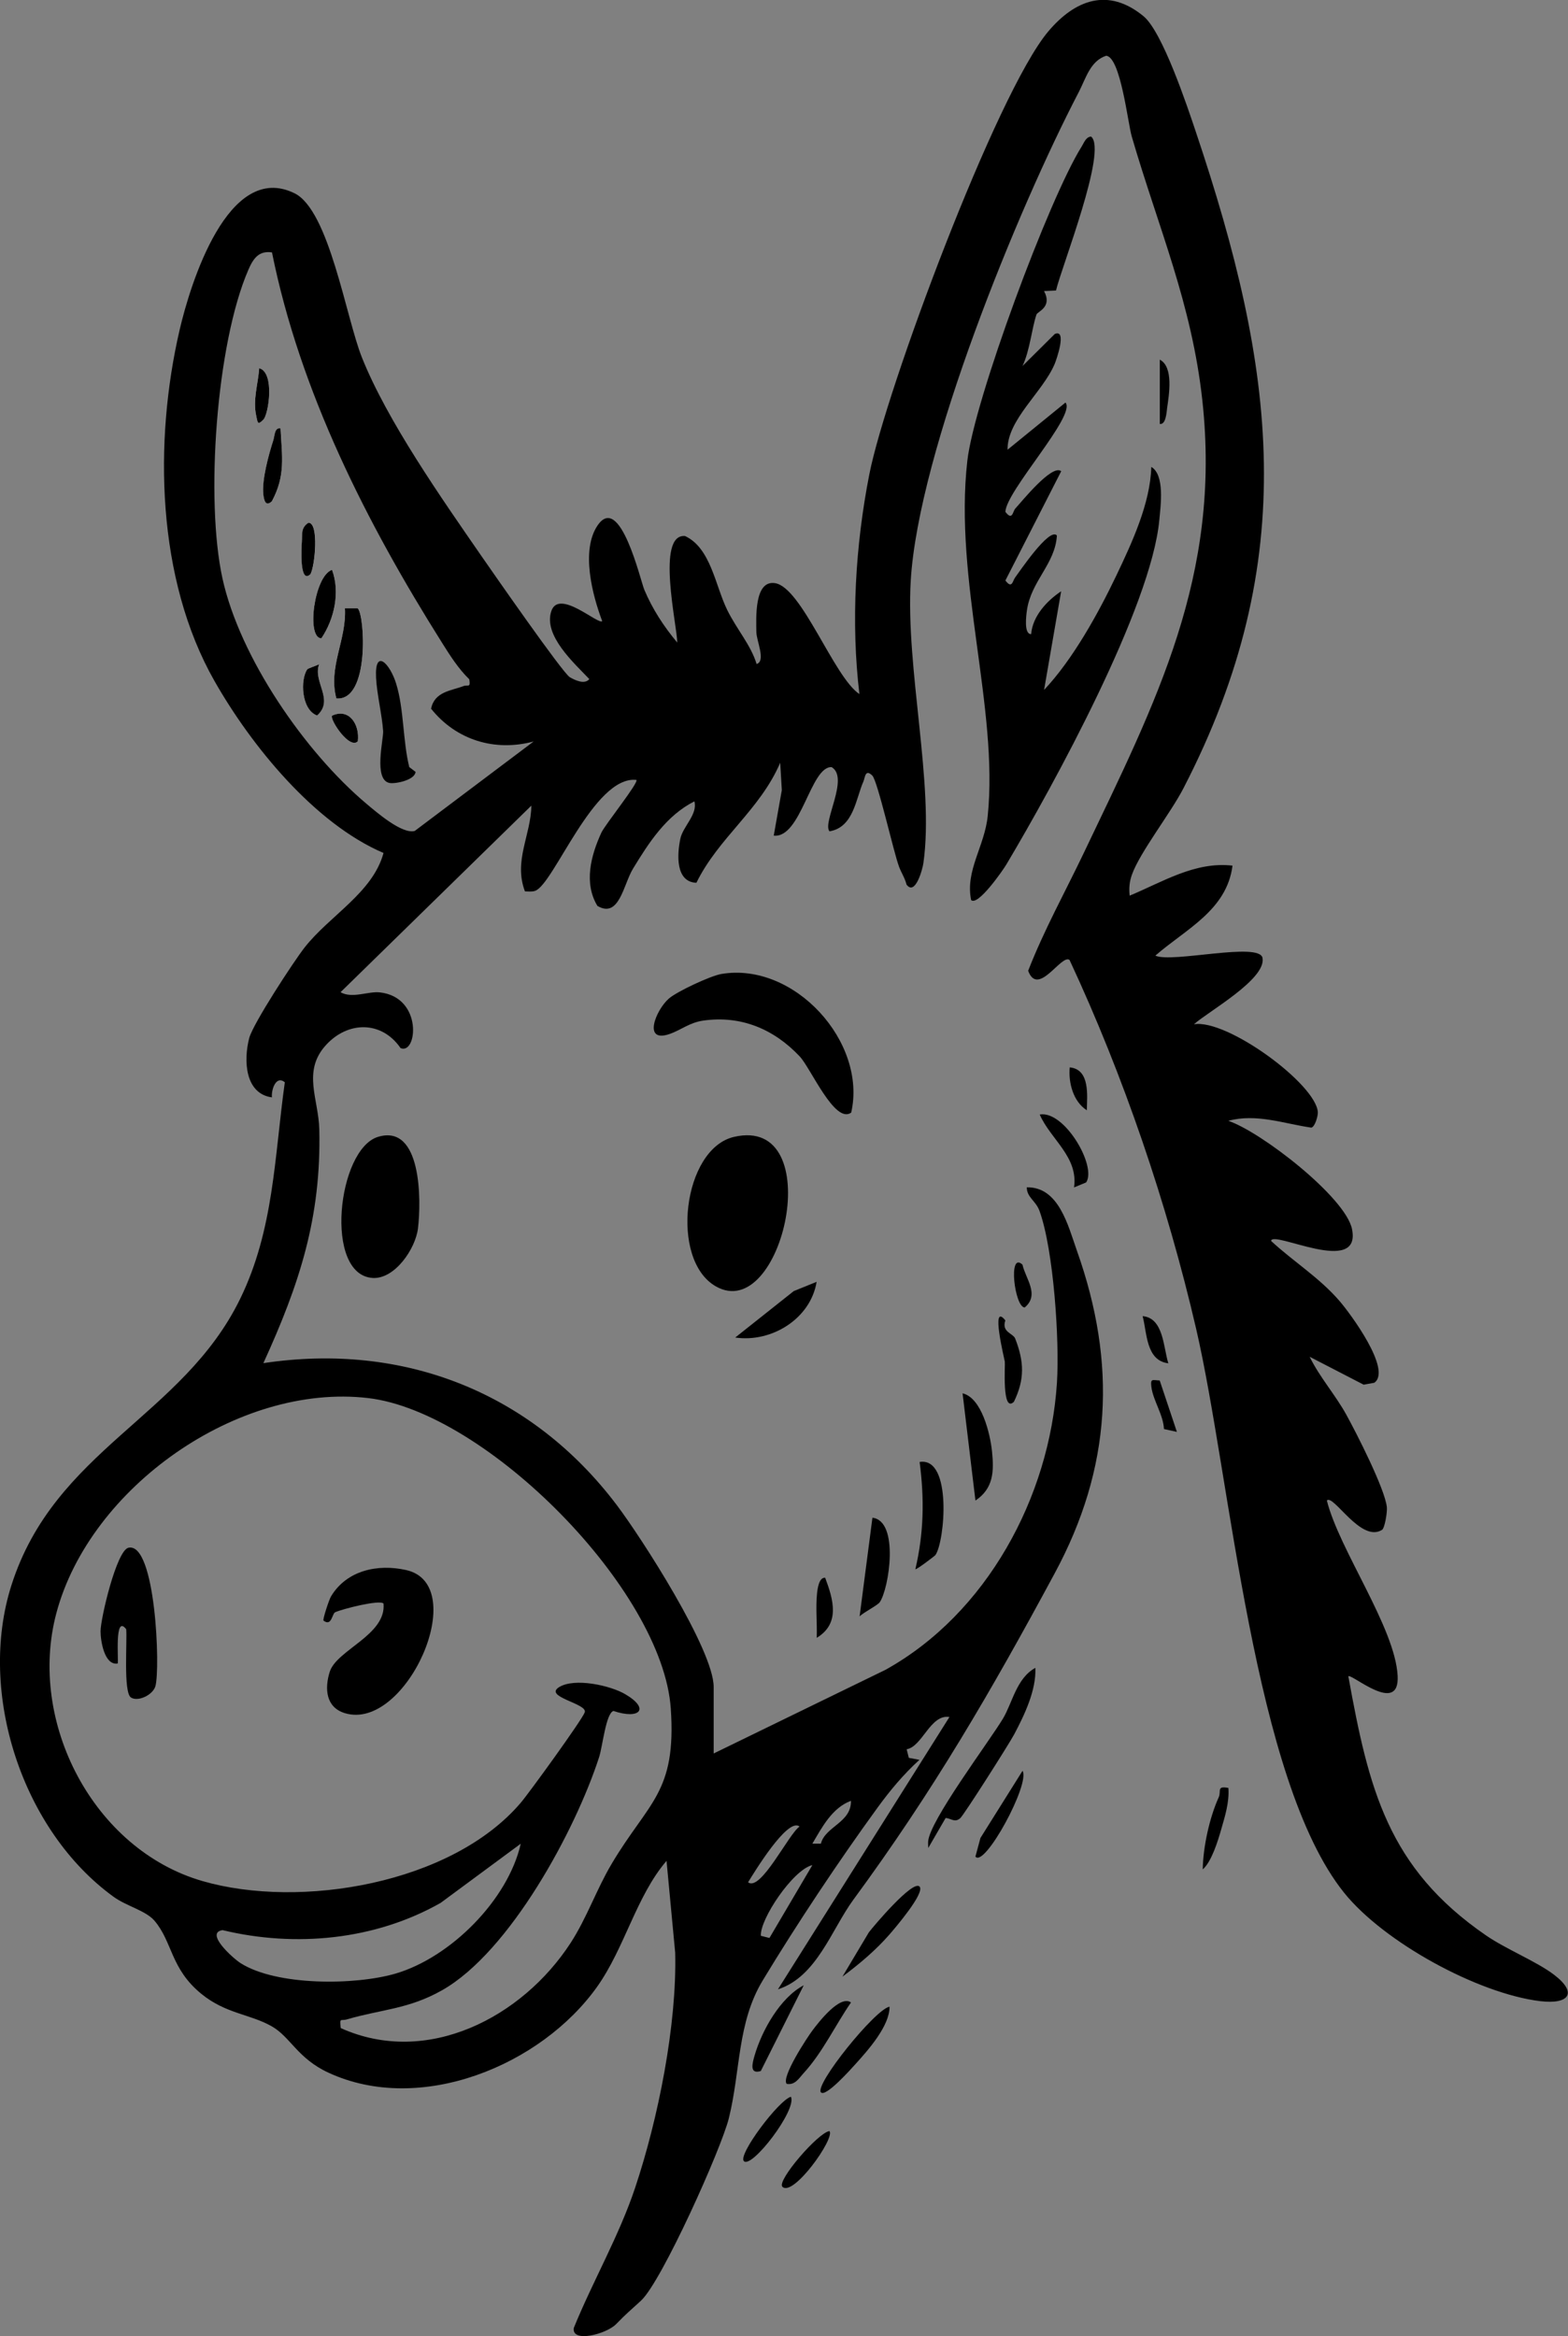 <svg viewBox="0 0 320.29 477.16" xmlns="http://www.w3.org/2000/svg" data-name="Laag 1" id="Laag_1">
  <rect x="0" y="0" width="320.29" height="477.16" fill="#808080" stroke="none"/>
  <defs>
    <style>
      .cls-1 {
        fill: #fff;
      }
    </style>
  </defs>
  <path d="M136.15,380.06c-6.18,7.21-8.55,17.78-14.16,25.69-11.45,16.13-36.15,26.29-54.93,17.56-6.31-2.93-7.72-7.28-11.56-9.46-4.47-2.53-9.37-2.54-14.39-6.64-6.31-5.16-5.84-10.59-9.58-14.95-1.76-2.04-5.73-2.97-8.3-4.84-18.68-13.51-27.9-41.71-20.89-63.66,8.84-27.69,34.92-34.37,46.69-58.43,6.93-14.16,7.02-29.03,9.15-44.29-1.86-1.5-2.8,1.65-2.63,3.09-5.52-.75-5.83-7.56-4.64-12.12.76-2.91,9.07-15.63,11.3-18.48,5.11-6.53,13.94-11.2,16.13-19.32-14.1-6.02-27.03-21.92-34.54-35.14-11.8-20.77-12.42-48.89-7.09-71.77,2.12-9.11,9.85-34.52,23.46-27.82,7.08,3.49,10.5,25.37,13.76,33.54,5.18,12.97,16.28,28.78,24.36,40.47,2.3,3.32,16.65,23.97,18.1,24.82,1.07.62,3.01,1.56,3.99.39-3.1-3.27-9.44-8.91-7.76-13.89,1.56-4.64,9.59,2.87,10.39,2.05-2.01-5.32-4.4-14.46-.94-19.55,4.6-6.75,8.76,11.29,9.54,13.14,1.66,3.95,3.99,7.51,6.73,10.79,0-3.32-4.4-22.27,1.59-21.76,5.26,2.45,6.17,10.11,8.6,15.07,1.99,4.05,4.83,7.15,6.02,11.07,1.94-.61-.03-4.71-.05-6.53-.03-2.85-.46-10.62,3.79-9.99,5.47.8,12.05,19.21,17.26,22.66-1.75-14.66-.83-30.34,2.02-44.86,3.37-17.21,25.96-77.9,36.55-90.47,5.51-6.53,12.29-9.03,19.47-3.11,3.85,3.17,8.89,18.26,10.71,23.7,16.17,48.14,21.66,87.15-2.59,134.03-2.61,5.05-8.84,12.99-10.48,17.55-.53,1.48-.64,2.78-.48,4.33,6.72-2.79,13.38-7.02,21.01-6.13-1.17,9.16-9.63,13.01-15.76,18.38,3.34,1.58,21.28-2.88,21.89.48.79,4.34-11.15,10.97-14.01,13.54,6.75-1.14,24.96,12.23,25.31,17.96.04.72-.56,2.99-1.34,3.15-5.6-.81-11.23-2.94-16.95-1.39,6.69,2.24,23.95,15.6,25.27,22.11,1.98,9.77-16.31.13-16.53,2.42,4.6,4.26,9.83,7.45,14,12.29,2.15,2.49,10.75,14.09,7.08,16.68l-2.17.39-11.03-5.7c2.05,4.19,5.22,7.73,7.47,11.8,2.1,3.8,7.92,15.21,8.3,18.93.1.98-.42,4.26-.99,4.62-4.32,2.72-9.93-7.36-11.27-6,2.53,10.1,13.95,25.98,14.46,35.81.43,8.21-9.44-.54-10.07.1,4.17,23,8.05,39.11,28.11,52.91,4.11,2.83,10.34,5.33,13.88,8.02,4.95,3.76,3.06,6.12-2.78,5.42-12.77-1.54-31.99-12.08-40.07-22.14-18.53-23.07-23.16-84.7-30.23-115.19-5.93-25.58-14.8-51.61-25.86-75.33-1.65-1.27-6.44,7.68-8.45,2.21,3.24-8.33,7.59-16.15,11.43-24.2,14.68-30.76,28.06-56.44,24.15-92.28-2.17-19.85-8.99-35.28-14.42-53.91-.81-2.79-2.29-16.25-5.23-16.49-3.26,1.06-4.15,4.65-5.59,7.41-12.5,23.98-32.73,73.46-34.32,99.71-1.09,17.92,4.84,41.78,2.58,57.77-.17,1.24-1.67,6.8-3.45,4.38-.31-1.29-1.06-2.4-1.52-3.63-1.12-2.97-4.38-17.56-5.47-18.63-1.47-1.44-1.47.44-1.82,1.23-1.54,3.45-1.97,9.34-6.92,10.16-1.53-1.78,4.1-10.93.44-13.11-4.32-.23-6.23,14.59-11.83,13.99l1.65-9.29-.33-5.59c-4.15,9.65-12.63,15.33-17.12,24.51-4.31-.16-3.94-5.85-3.28-8.99.52-2.52,3.59-4.98,2.87-7.64-5.74,2.91-9.27,8.38-12.54,13.75-1.95,3.19-2.8,10.26-7.27,7.6-2.81-4.65-1.34-10.27.8-14.94.74-1.62,7.71-10.28,7.16-10.79-8.68-.93-16.87,21.35-20.69,22.66-.66.23-1.39.11-2.07.11-2.36-6.24,1.21-11.44,1.31-17.52l-38.98,38.11c2.36,1.36,5.69-.23,8.01.03,8.92,1,7.63,12.85,4.25,11.38-3.89-5.65-10.86-5.54-15.35-.49-4.71,5.3-1.4,10.92-1.25,17.07.43,18.03-4.05,31.63-11.42,47.77,28.66-4.32,54.8,5.98,72.19,28.99,5.06,6.7,19.79,29.57,19.79,37.15v13.58l35.06-17.07c20.69-11.46,33.57-35.28,35.06-58.67.55-8.6-.68-27.12-3.56-35.06-.78-2.14-2.57-2.72-2.61-4.83,6.55-.13,8.43,7.81,10.25,12.95,8.2,23.11,7.1,44.32-4.55,65.9-13.05,24.2-24.79,44.44-41.11,66.64-4.48,6.1-7.48,15.76-15.41,18.31l35.03-55.62c-3.89-.63-5.54,6.06-8.74,6.59l.44,1.75,2.17.41c-3.26,2.96-6.01,6.26-8.59,9.81-7.9,10.86-16.48,23.76-23.43,35.26-5.21,8.62-4.51,18.44-6.91,28.13-1.56,6.28-13.71,33.35-17.94,37.25-2.16,2-2.9,2.54-5.08,4.79-1.97,2.04-9.16,3.93-8.65.78,3.93-9.65,9.23-18.74,12.54-28.66,4.7-14.08,8.53-33.18,8.17-47.97M55.56,51.55c-2.7-.4-3.83,1.26-4.81,3.51-6.59,15.15-8.83,47.09-5.3,63.12,3.56,16.13,16.81,35.38,29.38,45.96,2.12,1.78,7.32,6.29,9.89,5.57l24.28-18.27c-7.92,2.13-15.82-.28-20.95-6.7.74-3.5,4.07-3.64,6.61-4.61.92-.35,1.49.46,1.2-1.39-2.26-2.2-3.95-4.89-5.61-7.53-15.34-24.37-28.97-51.22-34.69-79.65ZM69.59,414.21c17.65,7.96,37.09-2.17,46.97-17.39,3.31-5.1,5.29-10.95,8.38-16.15,7.54-12.7,13.25-14.5,12.08-31.7-1.65-24.26-37.68-60.61-61.84-63.43-26.59-3.1-56.83,18.28-63.66,43.9-5.95,22.29,7.59,48.32,29.84,54.75,19.99,5.78,50.9.56,65-15.98,1.75-2.05,12.5-16.9,13.08-18.47.68-1.82-8.55-3.15-5.2-5.18,3.16-1.92,10.4-.34,13.47,1.46,5.15,3.02,2.92,5.22-2.4,3.43-1.54.46-2.21,7.17-2.92,9.39-4.81,14.92-18.22,39.78-32.07,47.64-6.88,3.9-12.45,3.9-19.46,5.96-1.27.37-1.52-.48-1.26,1.76ZM167.68,376.55c.89-3.53,6.24-4.29,6.14-8.75-3.85,1.43-5.91,5.4-7.88,8.75h1.73ZM163.32,373.06c-2.41-2.02-9.37,9.54-10.51,11.37,2.55,2.04,8.34-9.96,10.51-11.37ZM106.37,376.56l-16.37,12.09c-13.39,7.6-29.68,9.14-44.54,5.56-3.69.55,2.13,5.75,3.68,6.74,7.38,4.68,23.41,4.54,31.64,2.14,11.25-3.29,22.99-15.05,25.59-26.52ZM157.17,395.82l8.77-14.89c-3.95.91-10.76,11.09-10.52,14.44l1.75.44Z"></path>
  <path d="M215.72,59.33l-2.46.12c1.77,3.31-1.34,4.16-1.55,4.8-.96,2.88-1.35,7.37-2.85,10.51l6.6-6.55c2.57-1.08.3,5.35-.02,6.11-2.45,5.8-9.71,11.38-9.63,17.53l11.83-9.63c2.29,2.56-12.17,18.09-12.27,22.32,1.45,1.92,1.5-.11,2.02-.67,1.24-1.33,7.51-9.18,9.38-7.63l-11.4,22.32c1.39,1.83,1.46.05,2.02-.66.61-.77,6.97-10.33,8.5-8.53-.35,5.85-5.29,9.29-6.13,15.33-.12.89-.67,4.86.87,4.81.3-3.66,3.19-6.79,6.13-8.75l-3.49,20.15c5.83-6.17,11.03-15.55,14.75-23.34,3.2-6.71,6.96-14.78,7.15-22.21,2.8,1.65,1.91,7.92,1.64,10.84-1.64,17.73-21.59,54.16-31.25,70.37-.67,1.13-5.81,8.56-7.19,7.26-1.23-6.03,2.76-10.97,3.39-17.19,2.24-21.95-6.92-48.15-4.17-72.5,1.39-12.31,16.69-53.62,23.37-64.23.48-.77.85-1.94,1.91-2.02,3.42,2.74-6.05,26.67-7.16,31.43Z"></path>
  <path d="M149.92,232.2c19.43-4.52,10.04,38.44-3.73,30.51-9.43-5.43-6.7-28.08,3.73-30.51Z"></path>
  <path d="M147.32,198.93c14.96-2.54,29.84,13.95,26.55,28.31-3.34,2.42-8.24-9.05-10.51-11.47-5.26-5.58-11.96-8.41-19.67-7.33-2.86.4-4.59,1.94-6.9,2.74-5.57,1.93-2.85-4.86-.19-7.21,1.65-1.46,8.52-4.66,10.73-5.04Z"></path>
  <path d="M77.22,232.19c8.95-2.71,8.84,13.06,8.16,18.68-.51,4.22-4.75,10.39-9.22,10.14-10.05-.55-7.25-26.31,1.06-28.82Z"></path>
  <path d="M193.16,371.31l-3.55,6.12c0-.44-.05-.88-.02-1.32.26-4.19,12.31-20.19,15.25-25.05,1.96-3.23,2.77-8.29,6.65-10.42.2,4.57-2.22,9.61-4.34,13.61-1.01,1.9-10.23,16.42-11.01,17.1-1.13.98-1.83.03-2.98-.04Z"></path>
  <path d="M191.08,317.6c-.15.2-3.95,3.09-4.1,2.89,1.74-7.43,1.85-14.34.87-21.9,6.71-1.07,5.14,16.32,3.23,19Z"></path>
  <path d="M199.25,306.47l-2.63-21.9c3.92.93,5.66,8.33,6.02,11.92.41,4.04.3,7.52-3.39,9.98Z"></path>
  <path d="M150.18,273.18l11.96-9.49,4.67-1.89c-1.24,7.56-9.22,12.46-16.63,11.38Z"></path>
  <path d="M179.7,327.24c-.45.64-3.23,2.03-4.11,2.88l2.62-20.14c5.54.65,3.4,14.52,1.49,17.26Z"></path>
  <path d="M187.84,385.32c1.15,1.27-5.01,8.47-6.18,9.81-2.82,3.23-6.14,6.01-9.58,8.58l5.4-9.05c.9-1.19,9.02-10.83,10.36-9.34Z"></path>
  <path d="M173.83,408.98c-3.23,4.68-5.79,10.2-9.66,14.42-.98,1.07-1.76,2.51-3.47,2.21-1.18-1.31,4.13-9.41,5.27-10.93,1.26-1.67,5.6-7.31,7.86-5.7Z"></path>
  <path d="M167.7,427.36c-1.43-1.48,11.02-16.95,14-17.52.06,3.91-4.38,8.89-7.02,11.8-.84.92-6,6.73-6.98,5.71Z"></path>
  <path d="M155.42,422.98c-2.43.77-1.7-1.69-1.3-3.1,1.49-5.16,5.24-11.87,10.06-14.41l-8.77,17.51Z"></path>
  <path d="M221.86,241.5l-2.47,1.02c.91-6.25-4.81-9.83-7.01-14.89,5.03-.9,11.71,10.57,9.48,13.87Z"></path>
  <path d="M205.36,269.68c-.83,2.41,1.58,2.61,2.01,3.71,1.84,4.72,1.97,8.34-.27,12.92-2.48,2.36-1.74-7.46-1.85-8.21-.08-.57-2.98-12.3.1-8.43Z"></path>
  <path d="M199.25,379.18l1.02-3.79,8.6-13.72c1.62,2.63-7.77,19.89-9.62,17.52Z"></path>
  <path d="M151.94,441.38c-1.23-1.32,7.14-12.46,9.62-13.14,1.27,2.69-8.06,14.81-9.62,13.14Z"></path>
  <path d="M159.82,446.63c-1.23-1.19,7.32-11.11,9.62-11.38,1.16,1.48-7.41,13.52-9.62,11.38Z"></path>
  <path d="M250.92,365.17c.21,2.97-.7,5.77-1.5,8.57-.65,2.28-1.95,6.51-3.74,8.07.07-4.58,1.37-10.55,3.26-14.73.57-1.26-.51-2.38,1.98-1.91Z"></path>
  <path d="M166.83,334.51c.11-3.02-.25-6.1.07-9.12.09-.84.38-3.3,1.66-3.14,1.65,4.42,3.12,9.33-1.73,12.26Z"></path>
  <path d="M238.65,278.44c-4.59-.55-4.34-6.26-5.25-9.63,4.29.36,4.23,6.41,5.25,9.63Z"></path>
  <path d="M236.89,281.95l3.51,10.5-2.64-.58c-.14-2.96-2.25-5.87-2.58-8.66-.2-1.73.23-1.32,1.71-1.26Z"></path>
  <path d="M208.86,258.3c.61,2.83,3.57,6.15.45,8.74-2.06-.03-3.45-11.59-.45-8.74Z"></path>
  <path d="M222,226.76c-2.8-1.78-3.78-5.66-3.49-8.76,4.19.4,3.55,5.79,3.49,8.76Z"></path>
  <path d="M236.91,73.45c2.86,1.51,1.87,7.19,1.5,9.83-.12.89-.24,3.5-1.5,3.31v-13.14Z"></path>
  <path d="M53.8,85.71c1.07-1.08,2.37-9.64-.85-10.51-.23,3.2-1.33,6.44-.62,9.69.32,1.45.28,2.04,1.47.82ZM55.56,102.36c2.81-5.26,2.03-9.16,1.76-14.88-1.26-.21-1.18,1.52-1.48,2.44-.96,2.94-2.39,8.19-2.03,11.13.15,1.21.5,2.52,1.76,1.31ZM63.44,117.25c.91-1.65,1.77-10.49-.42-10.49-1.6,1.05-1.23,2.32-1.35,3.88-.08.99-.56,8.85,1.78,6.61ZM67.82,116.38c-3.63,1.21-5.31,13.89-2.18,14,2.68-3.96,3.86-9.51,2.18-14ZM73.07,124.26h-2.61c.36,6.42-3.48,11.99-1.75,18.39,6.9.59,5.78-17.24,4.36-18.39ZM62.76,136.71c-1.45,2.09-1.23,8.25,2.01,9.43,3.61-3.2-.95-6.93.43-10.49-.59.33-2.29.84-2.44,1.06ZM73.09,151.41c.43-3.48-1.79-6.83-5.25-5.25-.6.7,3.53,6.98,5.25,5.25Z" class="cls-1"></path>
  <path d="M78.34,327.5c-.86-.81-8.35,1.1-9.87,1.78-.66.3-.71,2.99-2.39,1.71-.21-.16,1.11-4.25,1.55-4.97,3.21-5.31,9.54-6.66,15.35-5.35,13.37,3.01-.03,33.06-12.55,29.22-3.88-1.19-4.15-5.01-3.08-8.43,1.41-4.5,11.6-7.53,10.99-13.96Z"></path>
  <path d="M26.74,346.69c-1.57-1.06-.74-11.5-.96-13.93-2.48-3.27-1.49,6.7-1.75,7-2.72.42-3.49-4.66-3.49-6.57,0-2.64,3.28-16.56,5.7-17.08,5.57-1.2,6.53,24.77,5.5,28.29-.54,1.82-3.61,3.23-5,2.29Z"></path>
  <path d="M84.89,157.65c-.17,1.7-4.11,2.47-5.29,2.27-3.37-.59-1.23-8.97-1.34-10.6-.21-3.27-1.27-7.52-1.44-10.86-.32-6.23,2.85-2.9,4.1,1.17,1.62,5.24,1.34,11.64,2.68,17.04"></path>
  <path d="M73.07,124.26c1.42,1.15,2.54,18.98-4.36,18.39-1.73-6.4,2.11-11.97,1.75-18.4h2.61Z"></path>
  <path d="M67.82,116.38c1.68,4.49.5,10.04-2.18,14-3.13-.1-1.45-12.78,2.18-14Z"></path>
  <path d="M55.56,102.36c-1.26,1.21-1.61-.1-1.76-1.31-.36-2.95,1.08-8.19,2.03-11.13.3-.92.22-2.64,1.48-2.44.28,5.73,1.06,9.62-1.76,14.88Z"></path>
  <path d="M62.76,136.71c.15-.22,1.85-.73,2.44-1.06-1.38,3.56,3.18,7.29-.43,10.49-3.24-1.18-3.46-7.35-2.01-9.43Z"></path>
  <path d="M63.44,117.25c-2.34,2.25-1.85-5.62-1.78-6.61.12-1.57-.25-2.83,1.35-3.88,2.19,0,1.33,8.84.42,10.49Z"></path>
  <path d="M53.8,85.71c-1.2,1.21-1.16.63-1.47-.82-.71-3.24.39-6.49.62-9.69,3.22.87,1.92,9.43.85,10.51Z"></path>
  <path d="M73.09,151.41c-1.72,1.74-5.84-4.55-5.25-5.25,3.45-1.59,5.68,1.77,5.25,5.25Z"></path>
</svg>